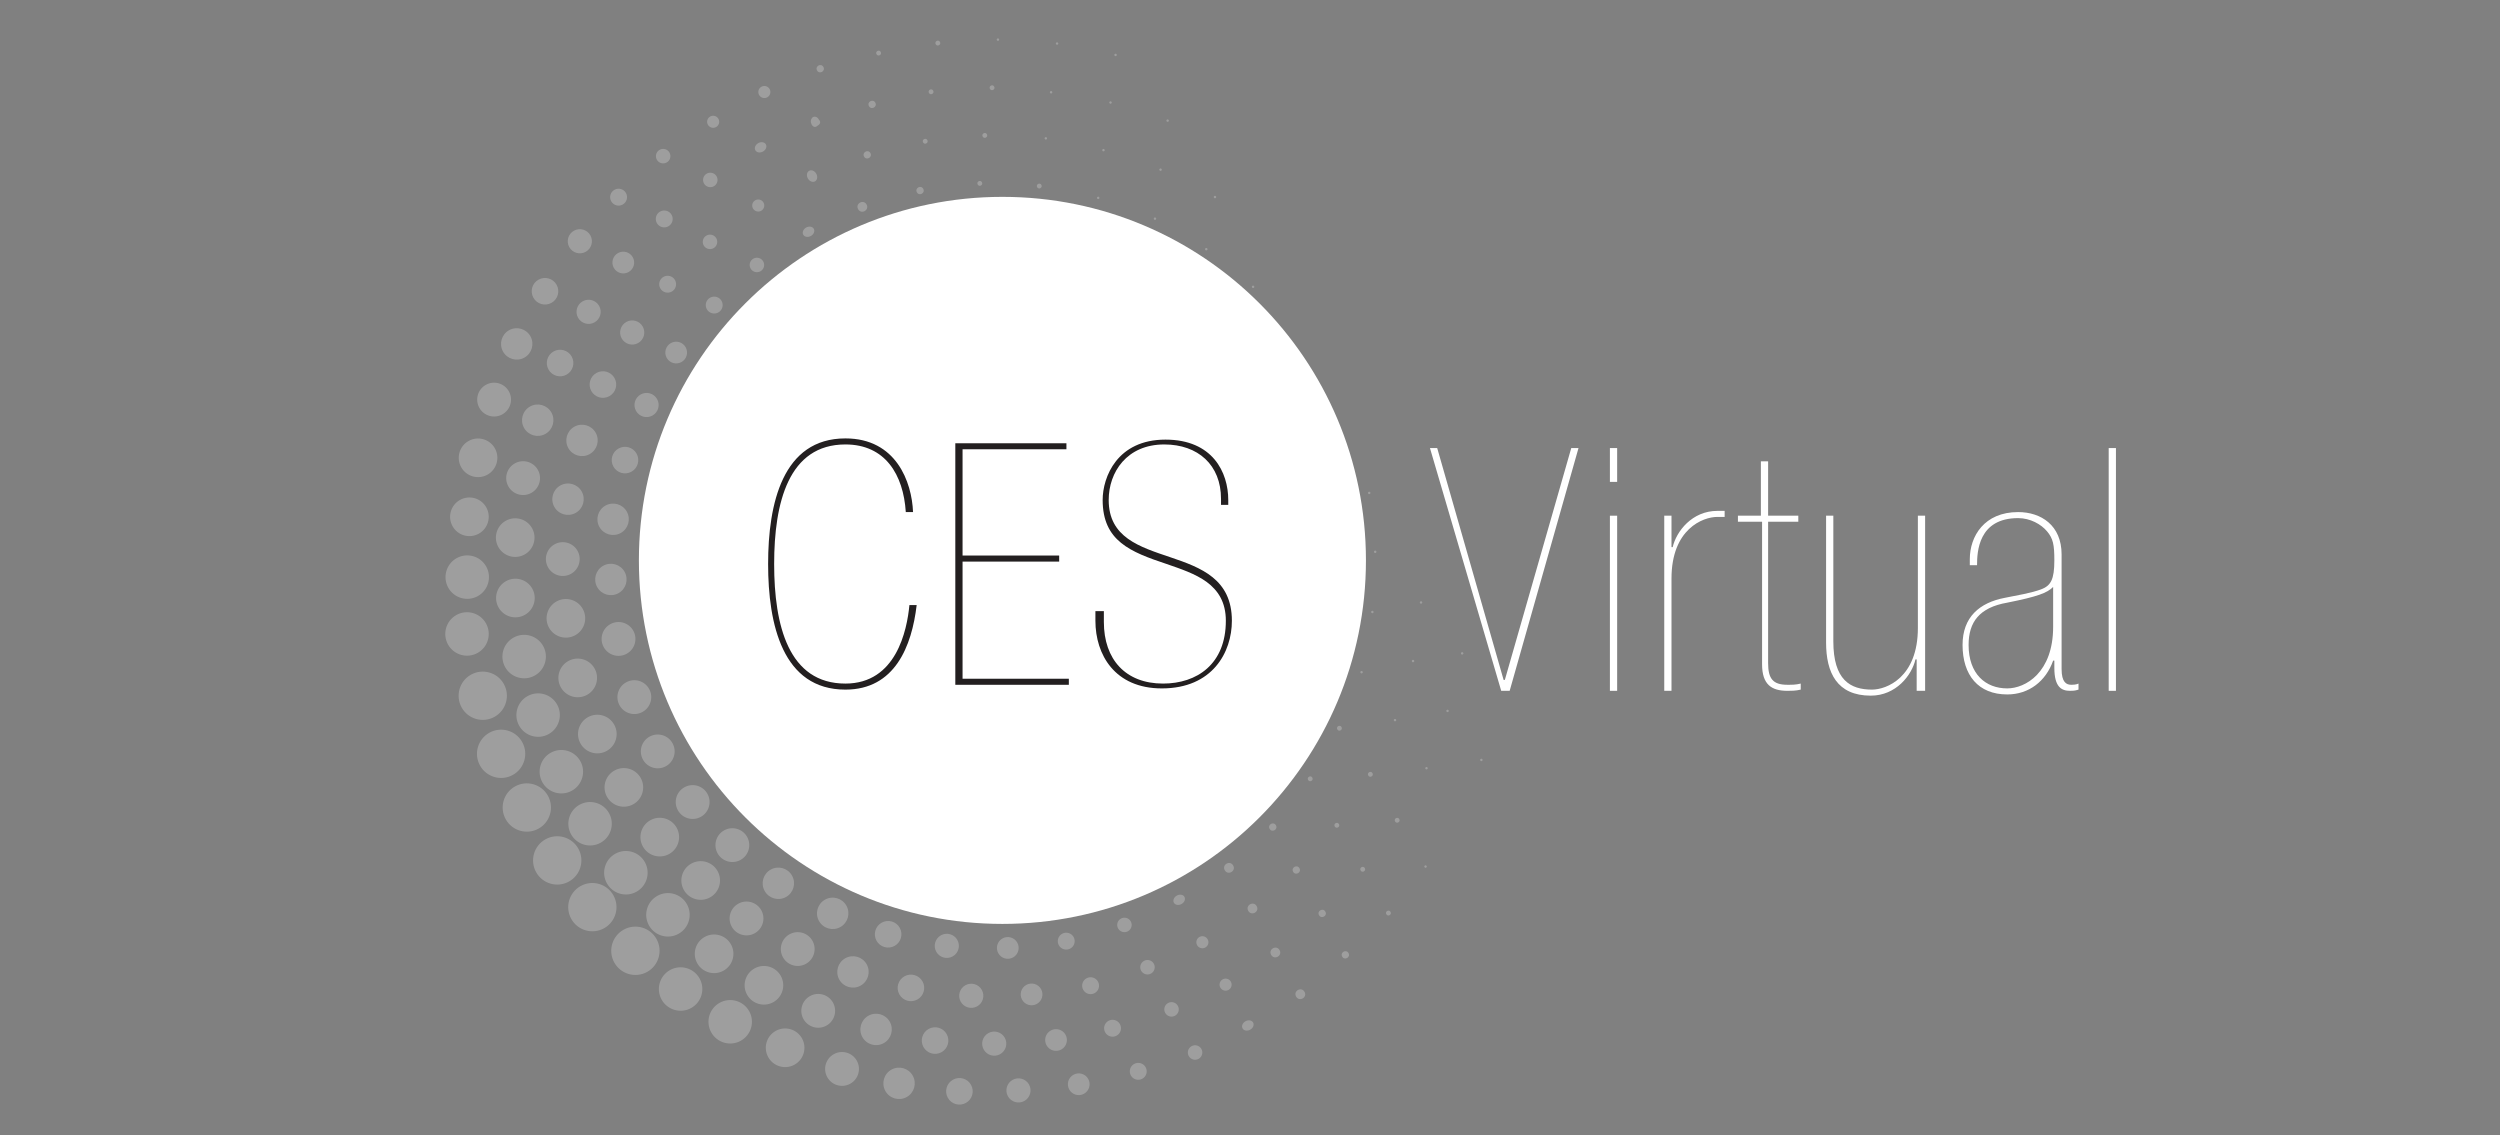 <?xml version="1.0" encoding="utf-8"?>
<!-- Generator: Adobe Illustrator 20.1.0, SVG Export Plug-In . SVG Version: 6.00 Build 0)  -->
<svg version="1.1" id="Capa_1" xmlns="http://www.w3.org/2000/svg" xmlns:xlink="http://www.w3.org/1999/xlink" x="0px" y="0px"
	 viewBox="0 0 207 94" style="enable-background:new 0 0 207 94;" xml:space="preserve">
<rect x="0" y="0" width="207" height="94" fill="#808080" stroke="none"/>
<style type="text/css">
	.st0{opacity:0.24;}
	.st1{fill:#FFFFFF;}
	.st2{fill:#231F20;}
</style>
<g>
	<g class="st0">
		<ellipse transform="matrix(0.875 -0.485 0.485 0.875 -23.897 56.652)" class="st1" cx="97.6" cy="74.5" rx="0.5" ry="0.4"/>
		<ellipse transform="matrix(0.874 -0.486 0.486 0.874 -25.493 54.882)" class="st1" cx="93.1" cy="76.6" rx="0.6" ry="0.6"/>
		<ellipse transform="matrix(0.874 -0.486 0.486 0.874 -26.75 52.756)" class="st1" cx="88.3" cy="77.9" rx="0.7" ry="0.7"/>
		<ellipse transform="matrix(0.875 -0.485 0.485 0.875 -27.603 50.25)" class="st1" cx="83.4" cy="78.5" rx="0.9" ry="0.9"/>
		<ellipse transform="matrix(0.875 -0.484 0.484 0.875 -28.102 47.75)" class="st1" cx="78.4" cy="78.3" rx="1" ry="1"/>
		<ellipse transform="matrix(0.875 -0.485 0.485 0.875 -28.265 45.368)" class="st1" cx="73.5" cy="77.3" rx="1.1" ry="1.1"/>
		<ellipse transform="matrix(0.875 -0.485 0.485 0.875 -28.006 42.891)" class="st1" cx="68.9" cy="75.6" rx="1.3" ry="1.3"/>
		<ellipse transform="matrix(0.874 -0.485 0.485 0.874 -27.379 40.53)" class="st1" cx="64.5" cy="73.1" rx="1.3" ry="1.3"/>
		<ellipse transform="matrix(0.874 -0.485 0.485 0.874 -26.362 38.236)" class="st1" cx="60.7" cy="70" rx="1.4" ry="1.4"/>
		<ellipse transform="matrix(0.875 -0.485 0.485 0.875 -24.99 36.099)" class="st1" cx="57.3" cy="66.4" rx="1.4" ry="1.4"/>
		<ellipse transform="matrix(0.874 -0.485 0.485 0.874 -23.339 34.287)" class="st1" cx="54.5" cy="62.2" rx="1.4" ry="1.4"/>
		<ellipse transform="matrix(0.875 -0.485 0.485 0.875 -21.399 32.697)" class="st1" cx="52.5" cy="57.7" rx="1.4" ry="1.4"/>
		<ellipse transform="matrix(0.875 -0.485 0.485 0.875 -19.243 31.449)" class="st1" cx="51.2" cy="52.9" rx="1.4" ry="1.4"/>
		<ellipse transform="matrix(0.874 -0.485 0.485 0.874 -16.923 30.568)" class="st1" cx="50.6" cy="48" rx="1.3" ry="1.3"/>
		<ellipse transform="matrix(0.874 -0.485 0.485 0.874 -14.489 30.053)" class="st1" cx="50.8" cy="43" rx="1.3" ry="1.3"/>
		<ellipse transform="matrix(0.874 -0.485 0.485 0.874 -12.002 29.92)" class="st1" cx="51.8" cy="38.1" rx="1.1" ry="1.1"/>
		<ellipse transform="matrix(0.875 -0.485 0.485 0.875 -9.524 30.169)" class="st1" cx="53.5" cy="33.5" rx="1" ry="1"/>
		<ellipse transform="matrix(0.874 -0.485 0.485 0.874 -7.118 30.831)" class="st1" cx="56" cy="29.2" rx="0.9" ry="0.9"/>
		<ellipse transform="matrix(0.875 -0.485 0.485 0.875 -4.847 31.786)" class="st1" cx="59.1" cy="25.3" rx="0.7" ry="0.7"/>
		<ellipse transform="matrix(0.874 -0.485 0.485 0.874 -2.749 33.208)" class="st1" cx="62.7" cy="21.9" rx="0.6" ry="0.6"/>
		<ellipse transform="matrix(0.875 -0.485 0.485 0.875 -0.904 34.836)" class="st1" cx="66.9" cy="19.2" rx="0.5" ry="0.4"/>
		<ellipse transform="matrix(0.875 -0.484 0.484 0.875 0.651 36.723)" class="st1" cx="71.4" cy="17.1" rx="0.4" ry="0.4"/>
		<ellipse transform="matrix(0.873 -0.487 0.487 0.873 1.964 39.095)" class="st1" cx="76.2" cy="15.8" rx="0.3" ry="0.3"/>
		<ellipse transform="matrix(0.875 -0.485 0.485 0.875 2.794 41.217)" class="st1" cx="81.1" cy="15.2" rx="0.2" ry="0.2"/>
		<ellipse transform="matrix(0.874 -0.485 0.485 0.874 3.331 43.703)" class="st1" cx="86.1" cy="15.4" rx="0.2" ry="0.2"/>
		<ellipse transform="matrix(0.875 -0.485 0.485 0.875 3.44 46.122)" class="st1" cx="90.9" cy="16.4" rx="0.1" ry="0.1"/>
		<ellipse transform="matrix(0.874 -0.487 0.487 0.874 3.263 48.843)" class="st1" cx="95.6" cy="18.1" rx="0.1" ry="0.1"/>
		<ellipse transform="matrix(0.878 -0.478 0.478 0.878 2.323 50.298)" class="st1" cx="99.9" cy="20.6" rx="0.1" ry="0.1"/>
		<ellipse transform="matrix(0.876 -0.481 0.481 0.876 1.427 52.915)" class="st1" cx="103.8" cy="23.7" rx="0.1" ry="0.1"/>
		<ellipse transform="matrix(0.871 -0.491 0.491 0.871 0.387 56.153)" class="st1" cx="107.2" cy="27.3" rx="0" ry="0"/>
		<ellipse transform="matrix(0.872 -0.49 0.49 0.872 -1.313 57.953)" class="st1" cx="109.9" cy="31.5" rx="0" ry="0"/>
		<ellipse transform="matrix(0.869 -0.495 0.495 0.869 -3.124 60.221)" class="st1" cx="112" cy="36" rx="0" ry="0"/>
		<ellipse transform="matrix(0.874 -0.487 0.487 0.874 -5.522 60.333)" class="st1" cx="113.3" cy="40.8" rx="0.1" ry="0.1"/>
		<ellipse transform="matrix(0.871 -0.491 0.491 0.871 -7.779 61.809)" class="st1" cx="113.9" cy="45.7" rx="0.1" ry="0.1"/>
		
			<ellipse transform="matrix(0.875 -0.483 0.483 0.875 -10.343 61.228)" class="st1" cx="113.7" cy="50.7" rx="0.1" ry="0.1"/>
		
			<ellipse transform="matrix(0.873 -0.488 0.488 0.873 -12.782 62.117)" class="st1" cx="112.7" cy="55.6" rx="0.1" ry="0.1"/>
		
			<ellipse transform="matrix(0.874 -0.486 0.486 0.874 -15.28 61.581)" class="st1" cx="110.9" cy="60.2" rx="0.2" ry="0.2"/>
		<ellipse transform="matrix(0.874 -0.486 0.486 0.874 -17.691 60.842)" class="st1" cx="108.5" cy="64.5" rx="0.2" ry="0.2"/>
		
			<ellipse transform="matrix(0.874 -0.486 0.486 0.874 -19.977 59.923)" class="st1" cx="105.4" cy="68.4" rx="0.3" ry="0.3"/>
		<ellipse transform="matrix(0.875 -0.485 0.485 0.875 -22.052 58.358)" class="st1" cx="101.7" cy="71.8" rx="0.4" ry="0.4"/>
		<ellipse transform="matrix(0.875 -0.485 0.485 0.875 -25.335 58.025)" class="st1" cx="99.5" cy="78" rx="0.5" ry="0.5"/>
		<ellipse transform="matrix(0.874 -0.486 0.486 0.874 -26.947 56.249)" class="st1" cx="95" cy="80.1" rx="0.6" ry="0.6"/>
		<ellipse transform="matrix(0.875 -0.484 0.484 0.875 -28.206 53.921)" class="st1" cx="90.3" cy="81.6" rx="0.7" ry="0.7"/>
		<ellipse transform="matrix(0.875 -0.485 0.485 0.875 -29.226 51.744)" class="st1" cx="85.4" cy="82.3" rx="0.9" ry="0.9"/>
		<ellipse transform="matrix(0.875 -0.485 0.485 0.875 -29.893 49.346)" class="st1" cx="80.4" cy="82.4" rx="1" ry="1"/>
		<ellipse transform="matrix(0.874 -0.485 0.485 0.874 -30.235 46.922)" class="st1" cx="75.5" cy="81.8" rx="1.1" ry="1.1"/>
		<ellipse transform="matrix(0.874 -0.485 0.485 0.874 -30.208 44.408)" class="st1" cx="70.7" cy="80.5" rx="1.3" ry="1.3"/>
		<ellipse transform="matrix(0.874 -0.485 0.485 0.874 -29.841 41.944)" class="st1" cx="66.1" cy="78.6" rx="1.4" ry="1.4"/>
		<ellipse transform="matrix(0.875 -0.485 0.485 0.875 -29.123 39.522)" class="st1" cx="61.8" cy="76" rx="1.4" ry="1.4"/>
		<ellipse transform="matrix(0.875 -0.485 0.485 0.875 -28.089 37.247)" class="st1" cx="58" cy="72.9" rx="1.6" ry="1.6"/>
		<ellipse transform="matrix(0.875 -0.485 0.485 0.875 -26.757 35.156)" class="st1" cx="54.6" cy="69.3" rx="1.6" ry="1.6"/>
		<ellipse transform="matrix(0.874 -0.485 0.485 0.874 -25.152 33.286)" class="st1" cx="51.7" cy="65.2" rx="1.6" ry="1.6"/>
		<ellipse transform="matrix(0.874 -0.485 0.485 0.874 -23.292 31.648)" class="st1" cx="49.5" cy="60.8" rx="1.6" ry="1.6"/>
		<ellipse transform="matrix(0.875 -0.485 0.485 0.875 -21.199 30.227)" class="st1" cx="47.8" cy="56.1" rx="1.6" ry="1.6"/>
		<ellipse transform="matrix(0.874 -0.485 0.485 0.874 -18.967 29.195)" class="st1" cx="46.9" cy="51.2" rx="1.6" ry="1.6"/>
		<ellipse transform="matrix(0.874 -0.485 0.485 0.874 -16.585 28.426)" class="st1" cx="46.6" cy="46.3" rx="1.4" ry="1.4"/>
		<ellipse transform="matrix(0.875 -0.485 0.485 0.875 -14.124 27.99)" class="st1" cx="47" cy="41.3" rx="1.3" ry="1.3"/>
		<ellipse transform="matrix(0.874 -0.485 0.485 0.874 -11.639 27.942)" class="st1" cx="48.2" cy="36.5" rx="1.3" ry="1.3"/>
		<ellipse transform="matrix(0.875 -0.485 0.485 0.875 -9.164 28.217)" class="st1" cx="49.9" cy="31.8" rx="1.1" ry="1.1"/>
		<ellipse transform="matrix(0.875 -0.485 0.485 0.875 -6.753 28.834)" class="st1" cx="52.3" cy="27.5" rx="1" ry="1"/>
		<ellipse transform="matrix(0.874 -0.485 0.485 0.874 -4.449 29.814)" class="st1" cx="55.3" cy="23.5" rx="0.7" ry="0.7"/>
		<ellipse transform="matrix(0.874 -0.485 0.485 0.874 -2.303 31.064)" class="st1" cx="58.8" cy="20" rx="0.6" ry="0.6"/>
		<ellipse transform="matrix(0.874 -0.485 0.485 0.874 -0.35 32.617)" class="st1" cx="62.8" cy="17" rx="0.5" ry="0.5"/>
		<ellipse transform="matrix(0.875 -0.485 0.485 0.875 1.358 34.397)" class="st1" cx="67.2" cy="14.6" rx="0.4" ry="0.5"/>
		<ellipse transform="matrix(0.875 -0.484 0.484 0.875 2.788 36.372)" class="st1" cx="71.8" cy="12.8" rx="0.3" ry="0.3"/>
		<ellipse transform="matrix(0.875 -0.484 0.484 0.875 3.92 38.533)" class="st1" cx="76.6" cy="11.7" rx="0.2" ry="0.2"/>
		<ellipse transform="matrix(0.875 -0.483 0.483 0.875 4.731 40.826)" class="st1" cx="81.6" cy="11.2" rx="0.2" ry="0.2"/>
		<ellipse transform="matrix(0.874 -0.486 0.486 0.874 5.317 43.492)" class="st1" cx="86.6" cy="11.5" rx="0.1" ry="0.1"/>
		<ellipse transform="matrix(0.872 -0.489 0.489 0.872 5.603 46.315)" class="st1" cx="91.4" cy="12.4" rx="0.1" ry="0.1"/>
		<ellipse transform="matrix(0.874 -0.486 0.486 0.874 5.298 48.517)" class="st1" cx="96.1" cy="14" rx="0.1" ry="0.1"/>
		<ellipse transform="matrix(0.875 -0.484 0.484 0.875 4.685 50.743)" class="st1" cx="100.6" cy="16.3" rx="0.1" ry="0.1"/>
		<ellipse transform="matrix(0.875 -0.484 0.484 0.875 3.823 53.097)" class="st1" cx="104.6" cy="19.2" rx="0" ry="0"/>
		<ellipse transform="matrix(0.873 -0.488 0.488 0.873 2.787 55.762)" class="st1" cx="108.3" cy="22.5" rx="0" ry="0"/>
		<ellipse transform="matrix(0.871 -0.492 0.492 0.871 1.42 58.2)" class="st1" cx="111.4" cy="26.4" rx="0" ry="0"/>
		<ellipse transform="matrix(0.884 -0.467 0.467 0.884 -1.138 56.719)" class="st1" cx="114" cy="30.7" rx="0" ry="0"/>
		<ellipse transform="matrix(0.875 -0.484 0.484 0.875 -2.563 60.541)" class="st1" cx="115.9" cy="35.2" rx="0" ry="0"/>
		<ellipse transform="matrix(0.873 -0.487 0.487 0.873 -4.649 62.194)" class="st1" cx="117.2" cy="40" rx="0" ry="0"/>
		<ellipse transform="matrix(0.879 -0.476 0.476 0.879 -7.196 61.536)" class="st1" cx="117.8" cy="45" rx="0" ry="0"/>
		<ellipse transform="matrix(0.867 -0.498 0.498 0.867 -9.233 65.237)" class="st1" cx="117.7" cy="49.9" rx="0.1" ry="0.1"/>
		<ellipse transform="matrix(0.872 -0.49 0.49 0.872 -11.876 64.279)" class="st1" cx="117" cy="54.8" rx="0.1" ry="0.1"/>
		<ellipse transform="matrix(0.874 -0.486 0.486 0.874 -14.405 63.669)" class="st1" cx="115.5" cy="59.6" rx="0.1" ry="0.1"/>
		
			<ellipse transform="matrix(0.874 -0.487 0.487 0.874 -16.861 63.317)" class="st1" cx="113.4" cy="64.1" rx="0.2" ry="0.2"/>
		<ellipse transform="matrix(0.876 -0.482 0.482 0.876 -19.203 61.861)" class="st1" cx="110.7" cy="68.3" rx="0.2" ry="0.2"/>
		<ellipse transform="matrix(0.874 -0.485 0.485 0.874 -21.454 61.198)" class="st1" cx="107.4" cy="72" rx="0.3" ry="0.3"/>
		
			<ellipse transform="matrix(0.875 -0.484 0.484 0.875 -23.478 59.527)" class="st1" cx="103.7" cy="75.3" rx="0.4" ry="0.4"/>
		
			<ellipse transform="matrix(0.875 -0.485 0.485 0.875 -26.773 59.395)" class="st1" cx="101.4" cy="81.5" rx="0.5" ry="0.5"/>
		<ellipse transform="matrix(0.874 -0.486 0.486 0.874 -28.405 57.652)" class="st1" cx="97" cy="83.6" rx="0.6" ry="0.6"/>
		<ellipse transform="matrix(0.874 -0.485 0.485 0.874 -29.737 55.478)" class="st1" cx="92.2" cy="85.1" rx="0.7" ry="0.7"/>
		<ellipse transform="matrix(0.875 -0.485 0.485 0.875 -30.794 53.164)" class="st1" cx="87.4" cy="86.1" rx="0.9" ry="0.9"/>
		<ellipse transform="matrix(0.874 -0.485 0.485 0.874 -31.599 50.864)" class="st1" cx="82.4" cy="86.4" rx="1" ry="1"/>
		<ellipse transform="matrix(0.875 -0.485 0.485 0.875 -32.06 48.361)" class="st1" cx="77.4" cy="86.1" rx="1.1" ry="1.1"/>
		<ellipse transform="matrix(0.875 -0.485 0.485 0.875 -32.22 45.849)" class="st1" cx="72.5" cy="85.2" rx="1.3" ry="1.3"/>
		<ellipse transform="matrix(0.874 -0.485 0.485 0.874 -32.103 43.426)" class="st1" cx="67.8" cy="83.7" rx="1.4" ry="1.4"/>
		<ellipse transform="matrix(0.874 -0.485 0.485 0.874 -31.647 40.964)" class="st1" cx="63.3" cy="81.6" rx="1.6" ry="1.6"/>
		<ellipse transform="matrix(0.874 -0.486 0.486 0.874 -30.92 38.652)" class="st1" cx="59.1" cy="79" rx="1.6" ry="1.6"/>
		<ellipse transform="matrix(0.874 -0.486 0.486 0.874 -29.865 36.374)" class="st1" cx="55.3" cy="75.8" rx="1.8" ry="1.8"/>
		<ellipse transform="matrix(0.875 -0.485 0.485 0.875 -28.519 34.211)" class="st1" cx="51.8" cy="72.2" rx="1.8" ry="1.8"/>
		<ellipse transform="matrix(0.874 -0.485 0.485 0.874 -26.958 32.316)" class="st1" cx="48.9" cy="68.2" rx="1.8" ry="1.8"/>
		<ellipse transform="matrix(0.874 -0.485 0.485 0.874 -25.153 30.601)" class="st1" cx="46.5" cy="63.9" rx="1.8" ry="1.8"/>
		<ellipse transform="matrix(0.874 -0.485 0.485 0.874 -23.136 29.1)" class="st1" cx="44.6" cy="59.2" rx="1.8" ry="1.8"/>
		<ellipse transform="matrix(0.874 -0.486 0.486 0.874 -20.97 27.911)" class="st1" cx="43.4" cy="54.4" rx="1.8" ry="1.8"/>
		<ellipse transform="matrix(0.874 -0.485 0.485 0.874 -18.652 26.963)" class="st1" cx="42.7" cy="49.5" rx="1.6" ry="1.6"/>
		<ellipse transform="matrix(0.874 -0.485 0.485 0.874 -16.243 26.331)" class="st1" cx="42.7" cy="44.5" rx="1.6" ry="1.6"/>
		<ellipse transform="matrix(0.874 -0.486 0.486 0.874 -13.776 26.022)" class="st1" cx="43.3" cy="39.6" rx="1.4" ry="1.4"/>
		<ellipse transform="matrix(0.874 -0.486 0.486 0.874 -11.282 26.005)" class="st1" cx="44.5" cy="34.8" rx="1.3" ry="1.3"/>
		<ellipse transform="matrix(0.874 -0.486 0.486 0.874 -8.807 26.302)" class="st1" cx="46.4" cy="30.1" rx="1.1" ry="1.1"/>
		<ellipse transform="matrix(0.875 -0.485 0.485 0.875 -6.389 26.864)" class="st1" cx="48.7" cy="25.8" rx="1" ry="1"/>
		<ellipse transform="matrix(0.875 -0.485 0.485 0.875 -4.066 27.778)" class="st1" cx="51.6" cy="21.7" rx="0.9" ry="0.9"/>
		<ellipse transform="matrix(0.875 -0.484 0.484 0.875 -1.887 28.911)" class="st1" cx="55" cy="18.1" rx="0.7" ry="0.7"/>
		<ellipse transform="matrix(0.875 -0.485 0.485 0.875 0.137 30.379)" class="st1" cx="58.8" cy="14.9" rx="0.6" ry="0.6"/>
		<ellipse transform="matrix(0.874 -0.486 0.486 0.874 1.988 32.154)" class="st1" cx="63" cy="12.2" rx="0.5" ry="0.4"/>
		<path class="st1" d="M67.2,10.3c0.1,0.2,0.3,0.3,0.5,0.1c0.2-0.1,0.3-0.3,0.1-0.5c-0.1-0.2-0.3-0.3-0.5-0.2
			C67.1,9.9,67.1,10.1,67.2,10.3z"/>
		<ellipse transform="matrix(0.873 -0.487 0.487 0.873 4.994 36.297)" class="st1" cx="72.2" cy="8.6" rx="0.3" ry="0.3"/>
		<ellipse transform="matrix(0.875 -0.484 0.484 0.875 5.952 38.267)" class="st1" cx="77.1" cy="7.6" rx="0.2" ry="0.2"/>
		<ellipse transform="matrix(0.875 -0.485 0.485 0.875 6.764 40.696)" class="st1" cx="82.1" cy="7.3" rx="0.2" ry="0.2"/>
		<ellipse transform="matrix(0.875 -0.484 0.484 0.875 7.227 43.099)" class="st1" cx="87" cy="7.6" rx="0.1" ry="0.1"/>
		<ellipse transform="matrix(0.875 -0.485 0.485 0.875 7.416 45.623)" class="st1" cx="91.9" cy="8.5" rx="0.1" ry="0.1"/>
		<ellipse transform="matrix(0.877 -0.48 0.48 0.877 7.074 47.634)" class="st1" cx="96.7" cy="10" rx="0.1" ry="0.1"/>
		<ellipse transform="matrix(0.875 -0.484 0.484 0.875 6.777 50.445)" class="st1" cx="101.2" cy="12.1" rx="0" ry="0"/>
		<ellipse transform="matrix(0.87 -0.493 0.493 0.87 6.417 53.825)" class="st1" cx="105.4" cy="14.7" rx="0" ry="0"/>
		<ellipse transform="matrix(0.874 -0.486 0.486 0.874 5.094 55.388)" class="st1" cx="109.2" cy="17.9" rx="0" ry="0"/>
		<ellipse transform="matrix(0.878 -0.479 0.479 0.878 3.456 56.546)" class="st1" cx="112.6" cy="21.5" rx="0" ry="0"/>
		<ellipse transform="matrix(0.904 -0.426 0.426 0.904 0.159 51.717)" class="st1" cx="115.6" cy="25.5" rx="0" ry="0"/>
		<ellipse transform="matrix(0.864 -0.503 0.503 0.864 0.99 63.372)" class="st1" cx="118" cy="29.9" rx="0" ry="0"/>
		<ellipse transform="matrix(0.884 -0.467 0.467 0.884 -2.235 59.903)" class="st1" cx="119.8" cy="34.5" rx="0" ry="0"/>
		<ellipse transform="matrix(0.863 -0.506 0.506 0.863 -3.234 66.642)" class="st1" cx="121.1" cy="39.3" rx="0" ry="0"/>
		<ellipse transform="matrix(0.866 -0.5 0.5 0.866 -5.803 66.728)" class="st1" cx="121.7" cy="44.2" rx="0" ry="0"/>
		<ellipse transform="matrix(0.876 -0.481 0.481 0.876 -8.636 64.69)" class="st1" cx="121.7" cy="49.2" rx="0" ry="0"/>
		
			<ellipse transform="matrix(0.872 -0.489 0.489 0.872 -10.987 66.142)" class="st1" cx="121.1" cy="54.1" rx="0.1" ry="0.1"/>
		
			<ellipse transform="matrix(0.877 -0.48 0.48 0.877 -13.568 64.76)" class="st1" cx="119.9" cy="58.9" rx="0.1" ry="0.1"/>
		<ellipse transform="matrix(0.875 -0.484 0.484 0.875 -16.005 65.119)" class="st1" cx="118.1" cy="63.6" rx="0.1" ry="0.1"/>
		<ellipse transform="matrix(0.875 -0.484 0.484 0.875 -18.415 64.504)" class="st1" cx="115.7" cy="67.9" rx="0.2" ry="0.2"/>
		<ellipse transform="matrix(0.874 -0.486 0.486 0.874 -20.747 63.87)" class="st1" cx="112.8" cy="72" rx="0.2" ry="0.2"/>
		
			<ellipse transform="matrix(0.874 -0.487 0.487 0.874 -22.955 62.834)" class="st1" cx="109.4" cy="75.6" rx="0.3" ry="0.3"/>
		
			<ellipse transform="matrix(0.875 -0.484 0.484 0.875 -24.939 61.027)" class="st1" cx="105.6" cy="78.8" rx="0.4" ry="0.4"/>
		
			<ellipse transform="matrix(0.874 -0.485 0.485 0.874 -28.227 60.856)" class="st1" cx="103.4" cy="84.9" rx="0.5" ry="0.4"/>
		<ellipse transform="matrix(0.875 -0.485 0.485 0.875 -29.828 58.902)" class="st1" cx="98.9" cy="87.1" rx="0.6" ry="0.6"/>
		<ellipse transform="matrix(0.875 -0.485 0.485 0.875 -31.198 56.781)" class="st1" cx="94.2" cy="88.7" rx="0.7" ry="0.7"/>
		<ellipse transform="matrix(0.874 -0.486 0.486 0.874 -32.371 54.69)" class="st1" cx="89.3" cy="89.8" rx="0.9" ry="0.9"/>
		<ellipse transform="matrix(0.874 -0.485 0.485 0.874 -33.231 52.298)" class="st1" cx="84.4" cy="90.3" rx="1" ry="1"/>
		<ellipse transform="matrix(0.875 -0.485 0.485 0.875 -33.83 49.858)" class="st1" cx="79.4" cy="90.3" rx="1.1" ry="1.1"/>
		<ellipse transform="matrix(0.874 -0.485 0.485 0.874 -34.175 47.435)" class="st1" cx="74.5" cy="89.7" rx="1.3" ry="1.3"/>
		<ellipse transform="matrix(0.875 -0.485 0.485 0.875 -34.189 44.875)" class="st1" cx="69.7" cy="88.5" rx="1.4" ry="1.4"/>
		<ellipse transform="matrix(0.874 -0.486 0.486 0.874 -33.987 42.483)" class="st1" cx="65" cy="86.8" rx="1.6" ry="1.6"/>
		<ellipse transform="matrix(0.874 -0.485 0.485 0.874 -33.447 40.006)" class="st1" cx="60.5" cy="84.6" rx="1.8" ry="1.8"/>
		<ellipse transform="matrix(0.874 -0.485 0.485 0.874 -32.661 37.665)" class="st1" cx="56.4" cy="81.9" rx="1.8" ry="1.8"/>
		<ellipse transform="matrix(0.875 -0.485 0.485 0.875 -31.583 35.374)" class="st1" cx="52.6" cy="78.7" rx="2" ry="2"/>
		<ellipse transform="matrix(0.874 -0.485 0.485 0.874 -30.29 33.288)" class="st1" cx="49.1" cy="75.1" rx="2" ry="2"/>
		<ellipse transform="matrix(0.875 -0.485 0.485 0.875 -28.731 31.301)" class="st1" cx="46.1" cy="71.2" rx="2" ry="2"/>
		<ellipse transform="matrix(0.874 -0.486 0.486 0.874 -26.999 29.581)" class="st1" cx="43.6" cy="66.9" rx="2" ry="2"/>
		<ellipse transform="matrix(0.874 -0.485 0.485 0.874 -25.043 28.006)" class="st1" cx="41.5" cy="62.4" rx="2" ry="2"/>
		<ellipse transform="matrix(0.874 -0.485 0.485 0.874 -22.924 26.666)" class="st1" cx="40" cy="57.6" rx="2" ry="2"/>
		<ellipse transform="matrix(0.874 -0.485 0.485 0.874 -18.319 24.778)" class="st1" cx="38.7" cy="47.8" rx="1.8" ry="1.8"/>
		<ellipse transform="matrix(0.874 -0.485 0.485 0.874 -20.618 25.376)" class="st1" cx="38.7" cy="52.5" rx="1.8" ry="1.8"/>
		<ellipse transform="matrix(0.874 -0.485 0.485 0.874 -15.889 24.25)" class="st1" cx="38.9" cy="42.8" rx="1.6" ry="1.6"/>
		<ellipse transform="matrix(0.874 -0.485 0.485 0.874 -13.409 23.988)" class="st1" cx="39.6" cy="37.9" rx="1.6" ry="1.6"/>
		<ellipse transform="matrix(0.874 -0.486 0.486 0.874 -10.921 24.035)" class="st1" cx="40.9" cy="33.1" rx="1.4" ry="1.4"/>
		<ellipse transform="matrix(0.874 -0.485 0.485 0.874 -8.445 24.325)" class="st1" cx="42.8" cy="28.5" rx="1.3" ry="1.3"/>
		<ellipse transform="matrix(0.875 -0.485 0.485 0.875 -6.025 24.902)" class="st1" cx="45.1" cy="24.1" rx="1.1" ry="1.1"/>
		<ellipse transform="matrix(0.875 -0.485 0.485 0.875 -3.69 25.756)" class="st1" cx="48" cy="20" rx="1" ry="1"/>
		<ellipse transform="matrix(0.874 -0.486 0.486 0.874 -1.451 26.962)" class="st1" cx="51.2" cy="16.3" rx="0.7" ry="0.7"/>
		<ellipse transform="matrix(0.875 -0.485 0.485 0.875 0.616 28.268)" class="st1" cx="54.9" cy="12.9" rx="0.6" ry="0.6"/>
		<ellipse transform="matrix(0.875 -0.485 0.485 0.875 2.526 29.861)" class="st1" cx="59" cy="10.1" rx="0.5" ry="0.5"/>
		<ellipse transform="matrix(0.874 -0.486 0.486 0.874 4.271 31.741)" class="st1" cx="63.3" cy="7.6" rx="0.5" ry="0.5"/>
		<ellipse transform="matrix(0.874 -0.487 0.487 0.874 5.794 33.775)" class="st1" cx="67.9" cy="5.7" rx="0.3" ry="0.3"/>
		<ellipse transform="matrix(0.875 -0.485 0.485 0.875 7.003 35.805)" class="st1" cx="72.7" cy="4.4" rx="0.2" ry="0.2"/>
		<ellipse transform="matrix(0.874 -0.487 0.487 0.874 8.077 38.212)" class="st1" cx="77.6" cy="3.6" rx="0.2" ry="0.2"/>
		<ellipse transform="matrix(0.875 -0.485 0.485 0.875 8.754 40.454)" class="st1" cx="82.6" cy="3.3" rx="0.1" ry="0.1"/>
		<ellipse transform="matrix(0.875 -0.485 0.485 0.875 9.217 42.893)" class="st1" cx="87.5" cy="3.6" rx="0.1" ry="0.1"/>
		<ellipse transform="matrix(0.874 -0.485 0.485 0.874 9.428 45.429)" class="st1" cx="92.4" cy="4.5" rx="0.1" ry="0.1"/>
		<ellipse transform="matrix(0.878 -0.479 0.479 0.878 9.017 47.258)" class="st1" cx="97.2" cy="6" rx="0" ry="0"/>
		<ellipse transform="matrix(0.873 -0.487 0.487 0.873 9.02 50.541)" class="st1" cx="101.7" cy="7.9" rx="0" ry="0"/>
		<ellipse transform="matrix(0.876 -0.482 0.482 0.876 8.117 52.391)" class="st1" cx="106" cy="10.4" rx="0" ry="0"/>
		<ellipse transform="matrix(0.898 -0.44 0.44 0.898 5.334 49.727)" class="st1" cx="110" cy="13.3" rx="0" ry="0"/>
		<ellipse transform="matrix(0.882 -0.47 0.47 0.882 5.488 55.432)" class="st1" cx="113.7" cy="16.7" rx="0" ry="0"/>
		<ellipse transform="matrix(0.874 -0.485 0.485 0.874 4.744 59.345)" class="st1" cx="116.9" cy="20.5" rx="0" ry="0"/>
		<ellipse transform="matrix(0.861 -0.509 0.509 0.861 4.11 64.313)" class="st1" cx="119.7" cy="24.6" rx="0" ry="0"/>
		<ellipse transform="matrix(0.876 -0.483 0.483 0.876 1.137 62.521)" class="st1" cx="122" cy="29.1" rx="0" ry="0"/>
		<ellipse transform="matrix(0.893 -0.451 0.451 0.893 -1.903 59.414)" class="st1" cx="123.7" cy="33.7" rx="0" ry="0"/>
		<ellipse transform="matrix(0.89 -0.455 0.455 0.89 -3.842 61.067)" class="st1" cx="125" cy="38.5" rx="0" ry="0"/>
		<ellipse transform="matrix(0.894 -0.448 0.448 0.894 -6.156 60.834)" class="st1" cx="125.6" cy="43.4" rx="0" ry="0"/>
		<ellipse transform="matrix(0.874 -0.486 0.486 0.874 -7.673 67.255)" class="st1" cx="125.7" cy="48.4" rx="0" ry="0"/>
		<ellipse transform="matrix(0.885 -0.465 0.465 0.885 -10.449 64.32)" class="st1" cx="125.3" cy="53.4" rx="0" ry="0"/>
		<ellipse transform="matrix(0.868 -0.496 0.496 0.868 -12.516 69.329)" class="st1" cx="124.3" cy="58.2" rx="0" ry="0"/>
		
			<ellipse transform="matrix(0.876 -0.482 0.482 0.876 -15.145 66.963)" class="st1" cx="122.7" cy="62.9" rx="0.1" ry="0.1"/>
		<ellipse transform="matrix(0.872 -0.49 0.49 0.872 -19.993 67.049)" class="st1" cx="118" cy="71.7" rx="0.1" ry="0.1"/>
		
			<ellipse transform="matrix(0.875 -0.485 0.485 0.875 -22.242 65.177)" class="st1" cx="114.9" cy="75.6" rx="0.2" ry="0.2"/>
		<ellipse transform="matrix(0.874 -0.486 0.486 0.874 -24.411 64.068)" class="st1" cx="111.4" cy="79.1" rx="0.3" ry="0.3"/>
		<ellipse transform="matrix(0.875 -0.485 0.485 0.875 -26.399 62.495)" class="st1" cx="107.6" cy="82.3" rx="0.4" ry="0.4"/>
		<ellipse transform="matrix(0.88 -0.474 0.474 0.88 7.968 55.785)" class="st1" cx="114.6" cy="12.1" rx="0" ry="0"/>
		<ellipse transform="matrix(0.877 -0.479 0.479 0.877 6.947 58.533)" class="st1" cx="118.1" cy="15.7" rx="0" ry="0"/>
		<ellipse transform="matrix(0.889 -0.458 0.458 0.889 -0.918 62.084)" class="st1" cx="127.6" cy="32.9" rx="0" ry="0"/>
		<ellipse transform="matrix(0.847 -0.531 0.531 0.847 -0.36 74.264)" class="st1" cx="128.9" cy="37.8" rx="0" ry="0"/>
		<ellipse transform="matrix(0.88 -0.475 0.475 0.88 -4.724 66.668)" class="st1" cx="129.6" cy="42.7" rx="0" ry="0"/>
		<ellipse transform="matrix(0.874 -0.486 0.486 0.874 -9.264 69.488)" class="st1" cx="129.4" cy="52.6" rx="0" ry="0"/>
	</g>
	<g>
		<path class="st1" d="M118.4,37.1h0.6l5.5,19.2h0.1l5.5-19.2h0.6l-5.7,20.1h-0.7L118.4,37.1z"/>
		<path class="st1" d="M133.3,37.1h0.6v2.8h-0.6V37.1z M133.3,42.7h0.6v14.5h-0.6V42.7z"/>
		<path class="st1" d="M137.8,42.7h0.6v2.6h0.1c0.3-1.3,1.6-3,3.7-3h0.6v0.5h-0.6c-1.2,0-3.8,1-3.8,5.1v9.3h-0.6V42.7z"/>
		<path class="st1" d="M145.8,43.2h-1.9v-0.5h1.9v-4.5h0.6v4.5h2.5v0.5h-2.5v11.7c0,1.3,0.4,1.8,1.6,1.8c0.4,0,0.7,0,1.1-0.1v0.5
			c-0.4,0.1-0.8,0.1-1.1,0.1c-1.3,0-2.1-0.5-2.1-2.2V43.2z"/>
		<path class="st1" d="M159.3,57.2h-0.6v-2.6h-0.1c-0.3,1.3-1.6,3-3.7,3c-2.8,0-3.7-1.9-3.7-4.4V42.7h0.6v10.4c0,3.2,1.4,4,3.2,4
			c1.2,0,3.8-1,3.8-5.1v-9.3h0.6V57.2z"/>
		<path class="st1" d="M166,49.5c1-0.2,2.2-0.4,3-0.7c0.8-0.3,1.1-0.8,1.1-2.4c0-1.3-0.1-1.8-0.6-2.4c-0.5-0.6-1.4-1.1-2.4-1.1
			c-3.3,0-3.4,2.8-3.4,3.9h-0.6v-0.5c0-1.9,1.2-3.9,4-3.9c1.9,0,3.6,1.1,3.6,3.5v9.5c0,1.1,0.4,1.3,0.8,1.3c0.1,0,0.4,0,0.6-0.1v0.5
			c-0.3,0.1-0.5,0.1-0.7,0.1c-0.7,0-1.3-0.3-1.3-1.9v-0.6H170c-0.6,1.7-2,2.8-3.8,2.8c-2.4,0-3.7-1.6-3.7-4.1
			C162.5,51.1,163.9,49.9,166,49.5z M170,48.6c-0.5,0.5-1.3,0.8-3.8,1.3c-2.3,0.4-3.2,1.6-3.2,3.5c0,2.4,1.4,3.6,3.2,3.6
			c1.5,0,3.8-1.3,3.8-5.1V48.6z"/>
		<path class="st1" d="M174.6,37.1h0.6v20.1h-0.6V37.1z"/>
	</g>
	<circle class="st1" cx="83" cy="46.4" r="30.1"/>
	<g>
		<path class="st2" d="M75.9,50.1c-0.4,3.4-1.8,7-5.9,7c-5.2,0-6.4-5.4-6.4-10.4s1.2-10.4,6.4-10.4c4.2,0,5.5,3.6,5.6,6.1H75
			c-0.2-3.1-1.7-5.6-5-5.6c-4.7,0-5.9,4.8-5.9,9.9s1.2,9.9,5.9,9.9c4.2,0,5.1-4.4,5.3-6.5H75.9z"/>
		<path class="st2" d="M79.2,36.7h9.1v0.5h-8.6V46h8v0.5h-8v9.7h8.8v0.5h-9.4V36.7z"/>
		<path class="st2" d="M90.8,50.6h0.6v0.9c0,3.1,1.8,5.1,4.9,5.1c2.8,0,5.2-1.6,5.2-5.2c0-3.1-2.6-3.9-4.9-4.7c-3-1-5.3-1.9-5.3-5.3
			c0-1.9,1.2-5,5.2-5c3.9,0,5.2,2.7,5.2,5v0.4h-0.6v-0.5c0-2.8-1.9-4.5-4.7-4.5c-3.1,0-4.6,2.3-4.6,4.6c0,6.2,10.2,3.1,10.2,10
			c0,2.6-1.6,5.6-5.8,5.6c-3.9,0-5.5-2.8-5.5-5.6V50.6z"/>
	</g>
</g>
</svg>
